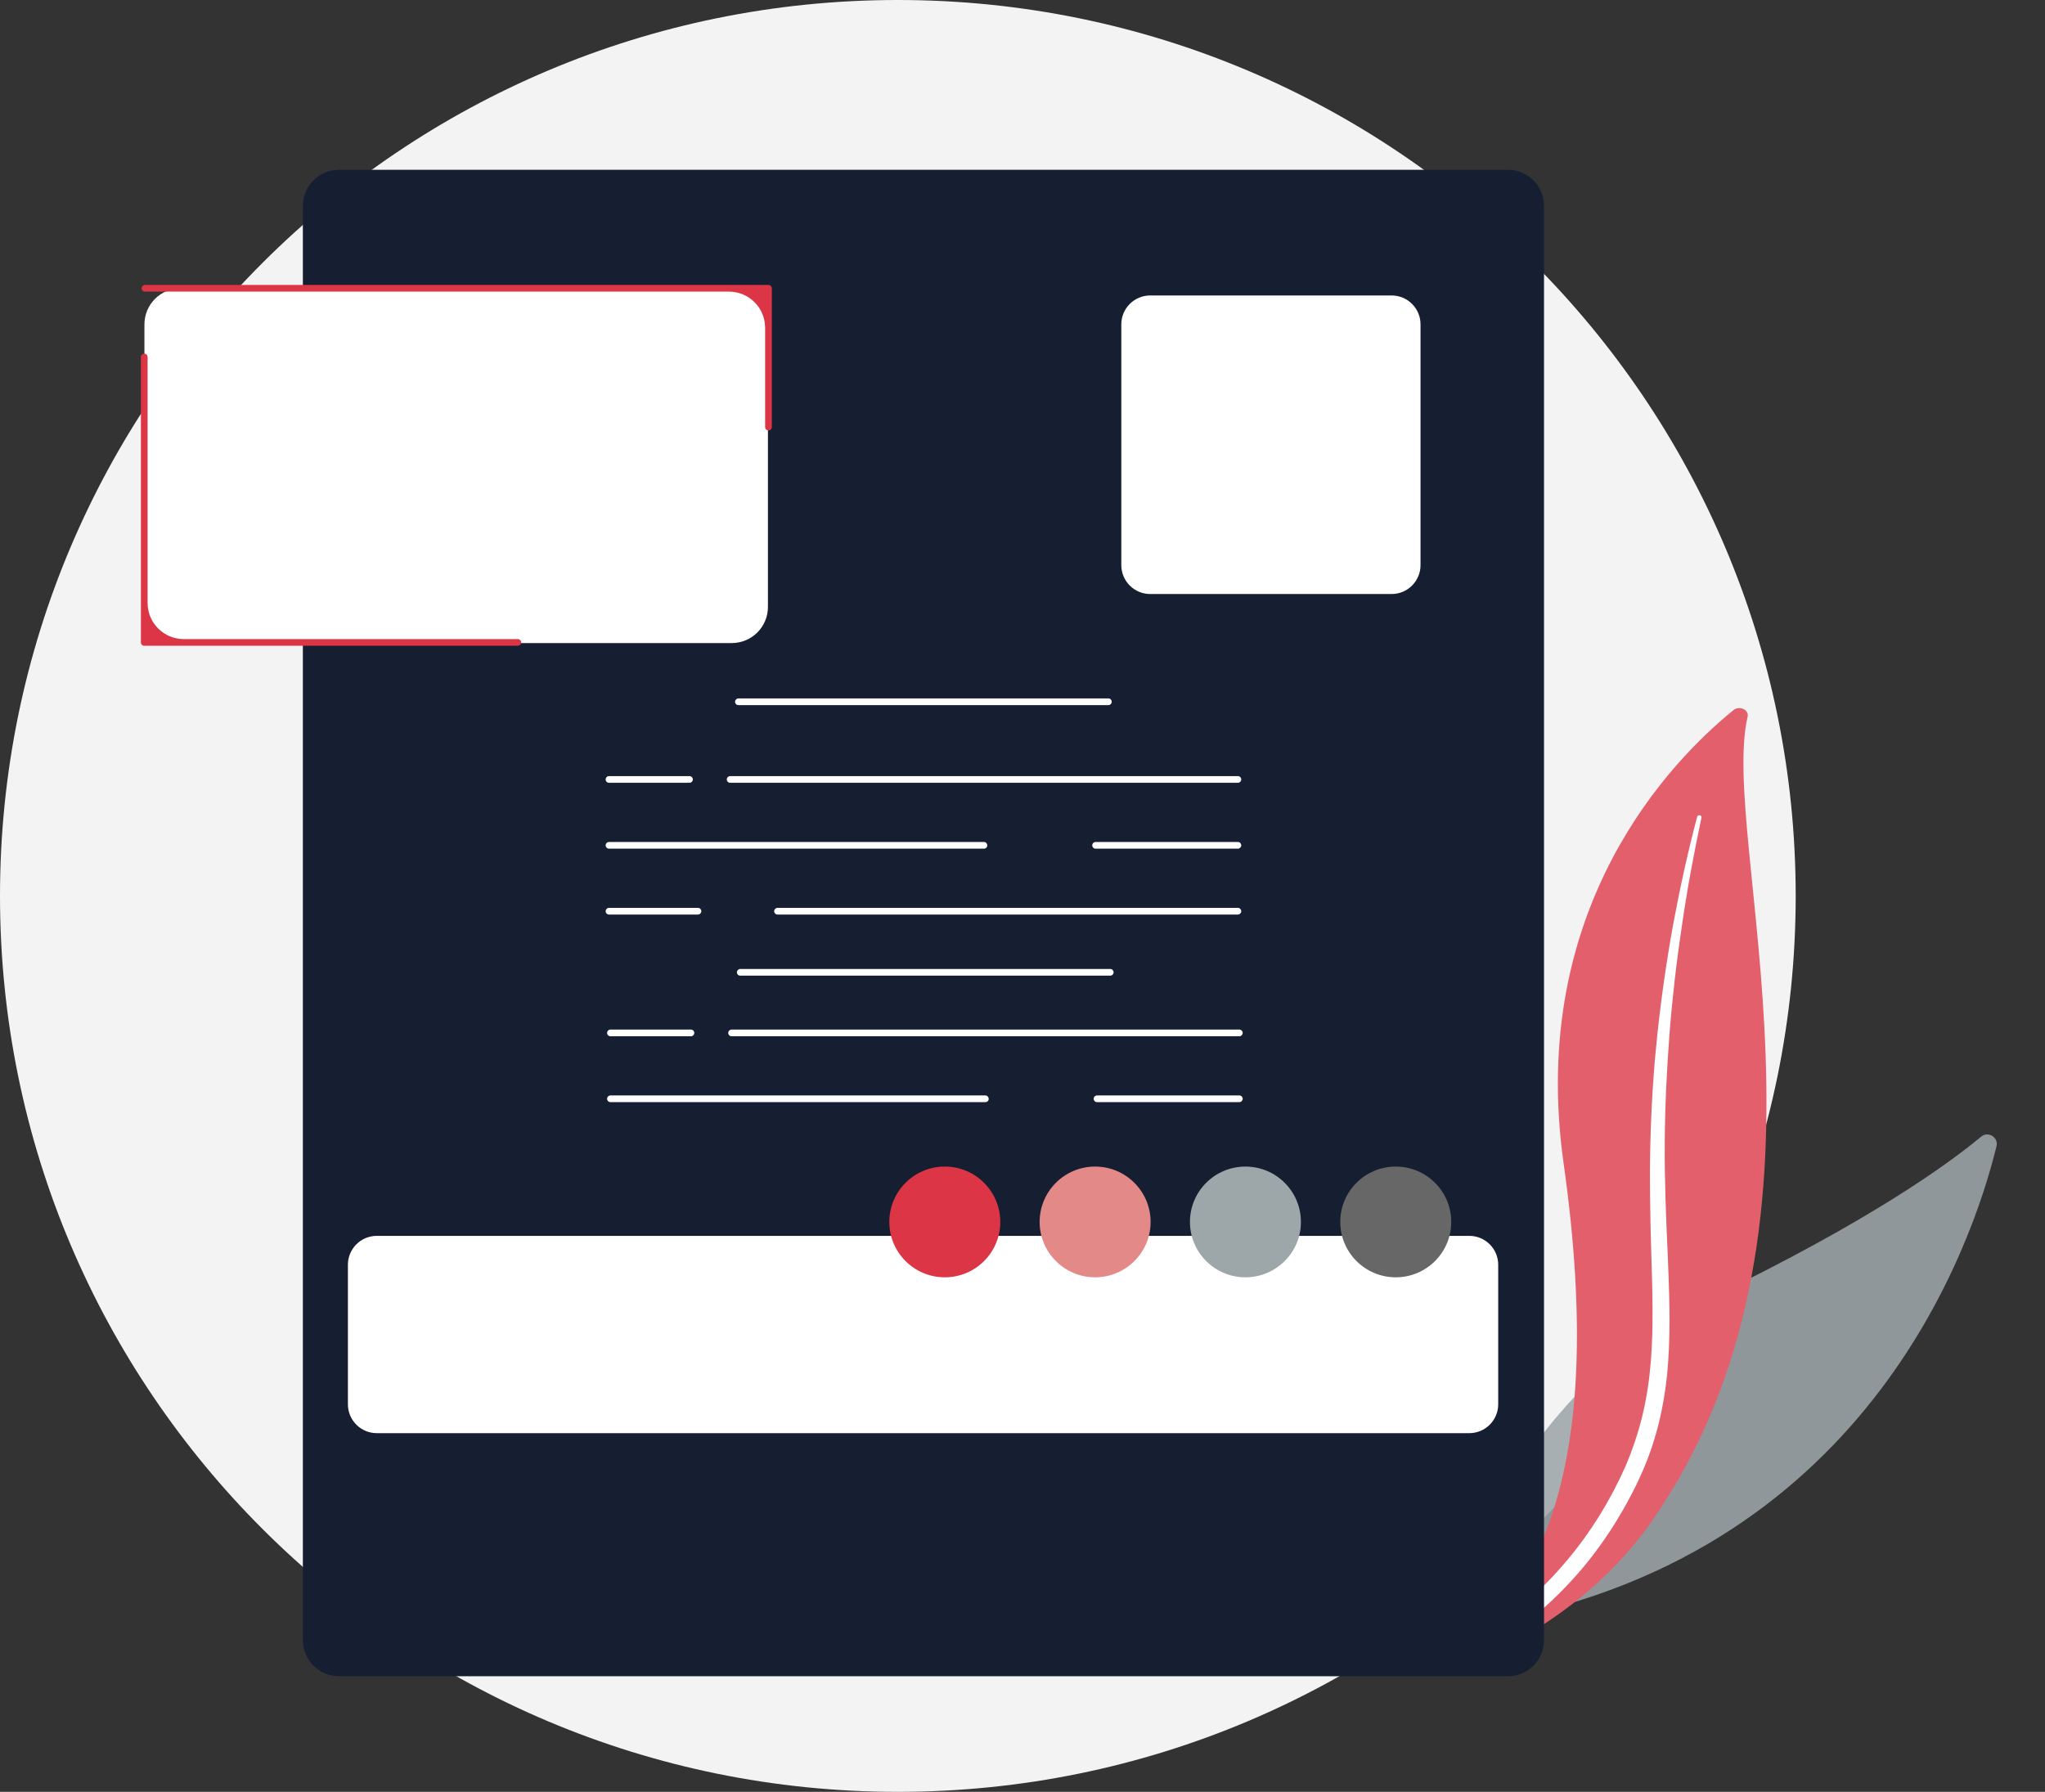 <svg width="566" height="496" viewBox="0 0 566 496" fill="none" xmlns="http://www.w3.org/2000/svg">
<rect x="0" y="0" width="566" height="496" fill="#333333" stroke="none"/>
<path d="M248.5 496C385.743 496 497 384.967 497 248C497 111.033 385.743 0 248.5 0C111.257 0 0 111.033 0 248C0 384.967 111.257 496 248.5 496Z" fill="#F3F3F3"/>
<path d="M408.92 449.638C405.96 450.111 403.476 447.408 404.161 444.49C407.941 428.388 422.748 383.837 474.122 358.931C517.505 337.9 539.029 322.372 548.311 314.647C550.274 313.013 553.184 314.836 552.575 317.316C545.865 344.681 516.182 432.484 408.92 449.638Z" fill="#9DA6A9" fill-opacity="0.87"/>
<path d="M483.692 198.406C484.142 196.49 481.445 195.215 479.792 196.553C463.019 210.148 422.717 250.858 432.76 322.001C445.361 411.261 423.817 443.832 397 463.699C397 463.699 433.828 454.356 457 421.307C513.892 340.162 475.681 232.483 483.692 198.406Z" fill="#E35F6C"/>
<path d="M470.926 226.285C468.828 236.222 466.958 246.188 465.513 256.202C464.006 266.206 462.852 276.244 462.063 286.299C461.318 296.357 460.792 306.423 460.762 316.496C460.68 326.567 461.098 336.63 461.56 346.732C461.955 356.83 462.422 367.001 461.681 377.244C460.955 387.467 458.801 397.778 454.529 407.445C453.461 409.855 452.338 412.256 451.062 414.576C449.835 416.918 448.489 419.214 447.094 421.488C444.279 426.025 441.111 430.409 437.579 434.569C430.492 442.876 421.943 450.246 412.525 456.483C411.534 457.139 410.114 456.978 409.354 456.123C408.607 455.283 408.773 454.085 409.719 453.421L409.725 453.417C411.966 451.844 414.182 450.25 416.309 448.577C417.388 447.755 418.424 446.894 419.476 446.049C420.49 445.171 421.545 444.327 422.527 443.423C426.525 439.866 430.23 436.071 433.591 432.058C440.352 424.07 445.764 415.167 449.864 405.939C451.854 401.304 453.446 396.549 454.608 391.707C455.765 386.862 456.493 381.933 456.896 376.965C457.701 367.023 457.338 356.952 457.026 346.852C456.73 336.749 456.513 326.594 456.779 316.449C456.896 311.377 457.119 306.306 457.447 301.242C457.595 298.709 457.799 296.179 457.998 293.649C458.224 291.121 458.468 288.594 458.735 286.07C459.824 275.973 461.269 265.91 463.082 255.899C464.948 245.897 467.122 235.941 469.737 226.074C469.812 225.791 470.137 225.615 470.464 225.68C470.782 225.742 470.984 226.011 470.926 226.285Z" fill="white"/>
<path d="M417.342 463L93.823 463C88.853 463 84.823 458.971 84.823 454L84.823 57C84.823 52.029 88.853 48 93.823 48L417.342 48C422.312 48 426.342 52.029 426.342 57L426.342 454C426.342 458.971 422.312 463 417.342 463Z" fill="#151F31" stroke="#151F31" stroke-width="2"/>
<path d="M406.665 397.713L104.289 397.713C99.319 397.713 95.289 393.683 95.289 388.713V350.099C95.29 345.128 99.319 341.099 104.289 341.099L406.665 341.099C411.636 341.099 415.665 345.128 415.665 350.099V388.713C415.665 393.683 411.636 397.713 406.665 397.713Z" fill="white" stroke="#151F31" stroke-width="2"/>
<path d="M386.306 353.571C394.788 353.571 401.663 346.709 401.663 338.244C401.663 329.779 394.788 322.917 386.306 322.917C377.824 322.917 370.949 329.779 370.949 338.244C370.949 346.709 377.824 353.571 386.306 353.571Z" fill="#676767"/>
<path d="M344.703 353.571C353.184 353.571 360.06 346.709 360.06 338.244C360.06 329.779 353.184 322.917 344.703 322.917C336.221 322.917 329.345 329.779 329.345 338.244C329.345 346.709 336.221 353.571 344.703 353.571Z" fill="#9DA6A9"/>
<path d="M303.099 353.571C311.581 353.571 318.456 346.709 318.456 338.244C318.456 329.779 311.581 322.917 303.099 322.917C294.618 322.917 287.742 329.779 287.742 338.244C287.742 346.709 294.618 353.571 303.099 353.571Z" fill="#E38A88"/>
<path d="M261.496 353.571C269.977 353.571 276.853 346.709 276.853 338.244C276.853 329.779 269.977 322.917 261.496 322.917C253.014 322.917 246.138 329.779 246.138 338.244C246.138 346.709 253.014 353.571 261.496 353.571Z" fill="#DC3545"/>
<path d="M306.773 195.181H204.369C203.84 195.181 203.443 194.751 203.443 194.256C203.443 193.76 203.873 193.331 204.369 193.331H306.773C307.303 193.331 307.7 193.76 307.7 194.256C307.7 194.751 307.303 195.181 306.773 195.181Z" fill="white"/>
<path d="M342.618 216.685H202.086C201.556 216.685 201.159 216.256 201.159 215.76C201.159 215.232 201.589 214.835 202.086 214.835H342.618C343.147 214.835 343.545 215.265 343.545 215.76C343.545 216.256 343.114 216.685 342.618 216.685Z" fill="white"/>
<path d="M190.833 216.685H168.558C168.028 216.685 167.631 216.256 167.631 215.76C167.631 215.232 168.061 214.835 168.558 214.835H190.833C191.362 214.835 191.759 215.265 191.759 215.76C191.759 216.256 191.362 216.685 190.833 216.685Z" fill="white"/>
<path d="M342.618 234.919H303.232C302.702 234.919 302.305 234.49 302.305 233.994C302.305 233.466 302.735 233.069 303.232 233.069H342.618C343.147 233.069 343.544 233.499 343.544 233.994C343.544 234.49 343.114 234.919 342.618 234.919Z" fill="white"/>
<path d="M272.352 234.919H168.558C168.028 234.919 167.631 234.49 167.631 233.994C167.631 233.466 168.061 233.069 168.558 233.069H272.319C272.848 233.069 273.245 233.499 273.245 233.994C273.278 234.49 272.848 234.919 272.352 234.919Z" fill="white"/>
<path d="M342.618 253.153H215.192C214.663 253.153 214.266 252.724 214.266 252.228C214.266 251.733 214.696 251.303 215.192 251.303H342.618C343.147 251.303 343.544 251.733 343.544 252.228C343.544 252.724 343.114 253.153 342.618 253.153Z" fill="white"/>
<path d="M193.182 253.153H168.558C168.028 253.153 167.631 252.724 167.631 252.228C167.631 251.733 168.061 251.303 168.558 251.303H193.182C193.712 251.303 194.109 251.733 194.109 252.228C194.109 252.724 193.679 253.153 193.182 253.153Z" fill="white"/>
<path d="M307.284 270.07H204.88C204.351 270.07 203.953 269.641 203.953 269.145C203.953 268.65 204.384 268.22 204.88 268.22H307.284C307.813 268.22 308.211 268.65 308.211 269.145C308.211 269.641 307.813 270.07 307.284 270.07Z" fill="white"/>
<path d="M343.015 286.848H202.483C201.954 286.848 201.557 286.418 201.557 285.923C201.557 285.394 201.987 284.998 202.483 284.998H343.015C343.545 284.998 343.942 285.427 343.942 285.923C343.942 286.418 343.512 286.848 343.015 286.848Z" fill="white"/>
<path d="M191.23 286.848H168.956C168.426 286.848 168.029 286.418 168.029 285.923C168.029 285.394 168.459 284.998 168.956 284.998H191.23C191.76 284.998 192.157 285.427 192.157 285.923C192.157 286.418 191.76 286.848 191.23 286.848Z" fill="white"/>
<path d="M343.015 305.081H303.629C303.1 305.081 302.702 304.652 302.702 304.156C302.702 303.628 303.133 303.231 303.629 303.231H343.015C343.545 303.231 343.942 303.661 343.942 304.156C343.942 304.652 343.512 305.081 343.015 305.081Z" fill="white"/>
<path d="M272.749 305.081H168.956C168.426 305.081 168.029 304.652 168.029 304.156C168.029 303.628 168.459 303.231 168.956 303.231H272.716C273.246 303.231 273.643 303.661 273.643 304.156C273.676 304.652 273.246 305.081 272.749 305.081Z" fill="white"/>
<path d="M202.544 79.8H49.974C44.451 79.8 39.974 84.277 39.974 89.8V168.005C39.974 173.528 44.451 178.005 49.974 178.005H202.544C208.067 178.005 212.544 173.528 212.544 168.005V89.8C212.544 84.277 208.067 79.8 202.544 79.8Z" fill="white"/>
<path d="M40.123 78.875L212.694 78.875C213.223 78.875 213.62 79.304 213.62 79.8V118.216C213.62 118.745 213.19 119.141 212.694 119.141C212.164 119.141 211.767 118.712 211.767 118.216V90.725C211.767 85.202 207.29 80.725 201.767 80.725L40.123 80.725C39.594 80.725 39.196 80.295 39.196 79.8C39.196 79.304 39.627 78.875 40.123 78.875Z" fill="#DC3545"/>
<path d="M39.927 97.893C40.456 97.893 40.853 98.322 40.853 98.818L40.853 166.906C40.853 172.429 45.331 176.906 50.853 176.906L143.323 176.906C143.853 176.906 144.25 177.335 144.25 177.831C144.25 178.326 143.82 178.756 143.323 178.756L39.927 178.756C39.397 178.756 39 178.326 39 177.831L39 98.818C39 98.322 39.43 97.893 39.927 97.893Z" fill="#DC3545"/>
<path d="M385.162 165.43H318.347C313.377 165.43 309.347 161.401 309.347 156.43V89.787C309.347 84.816 313.377 80.787 318.347 80.787L385.162 80.787C390.132 80.787 394.162 84.816 394.162 89.787V156.43C394.162 161.401 390.132 165.43 385.162 165.43Z" fill="white" stroke="#151F31" stroke-width="2"/>
</svg>
